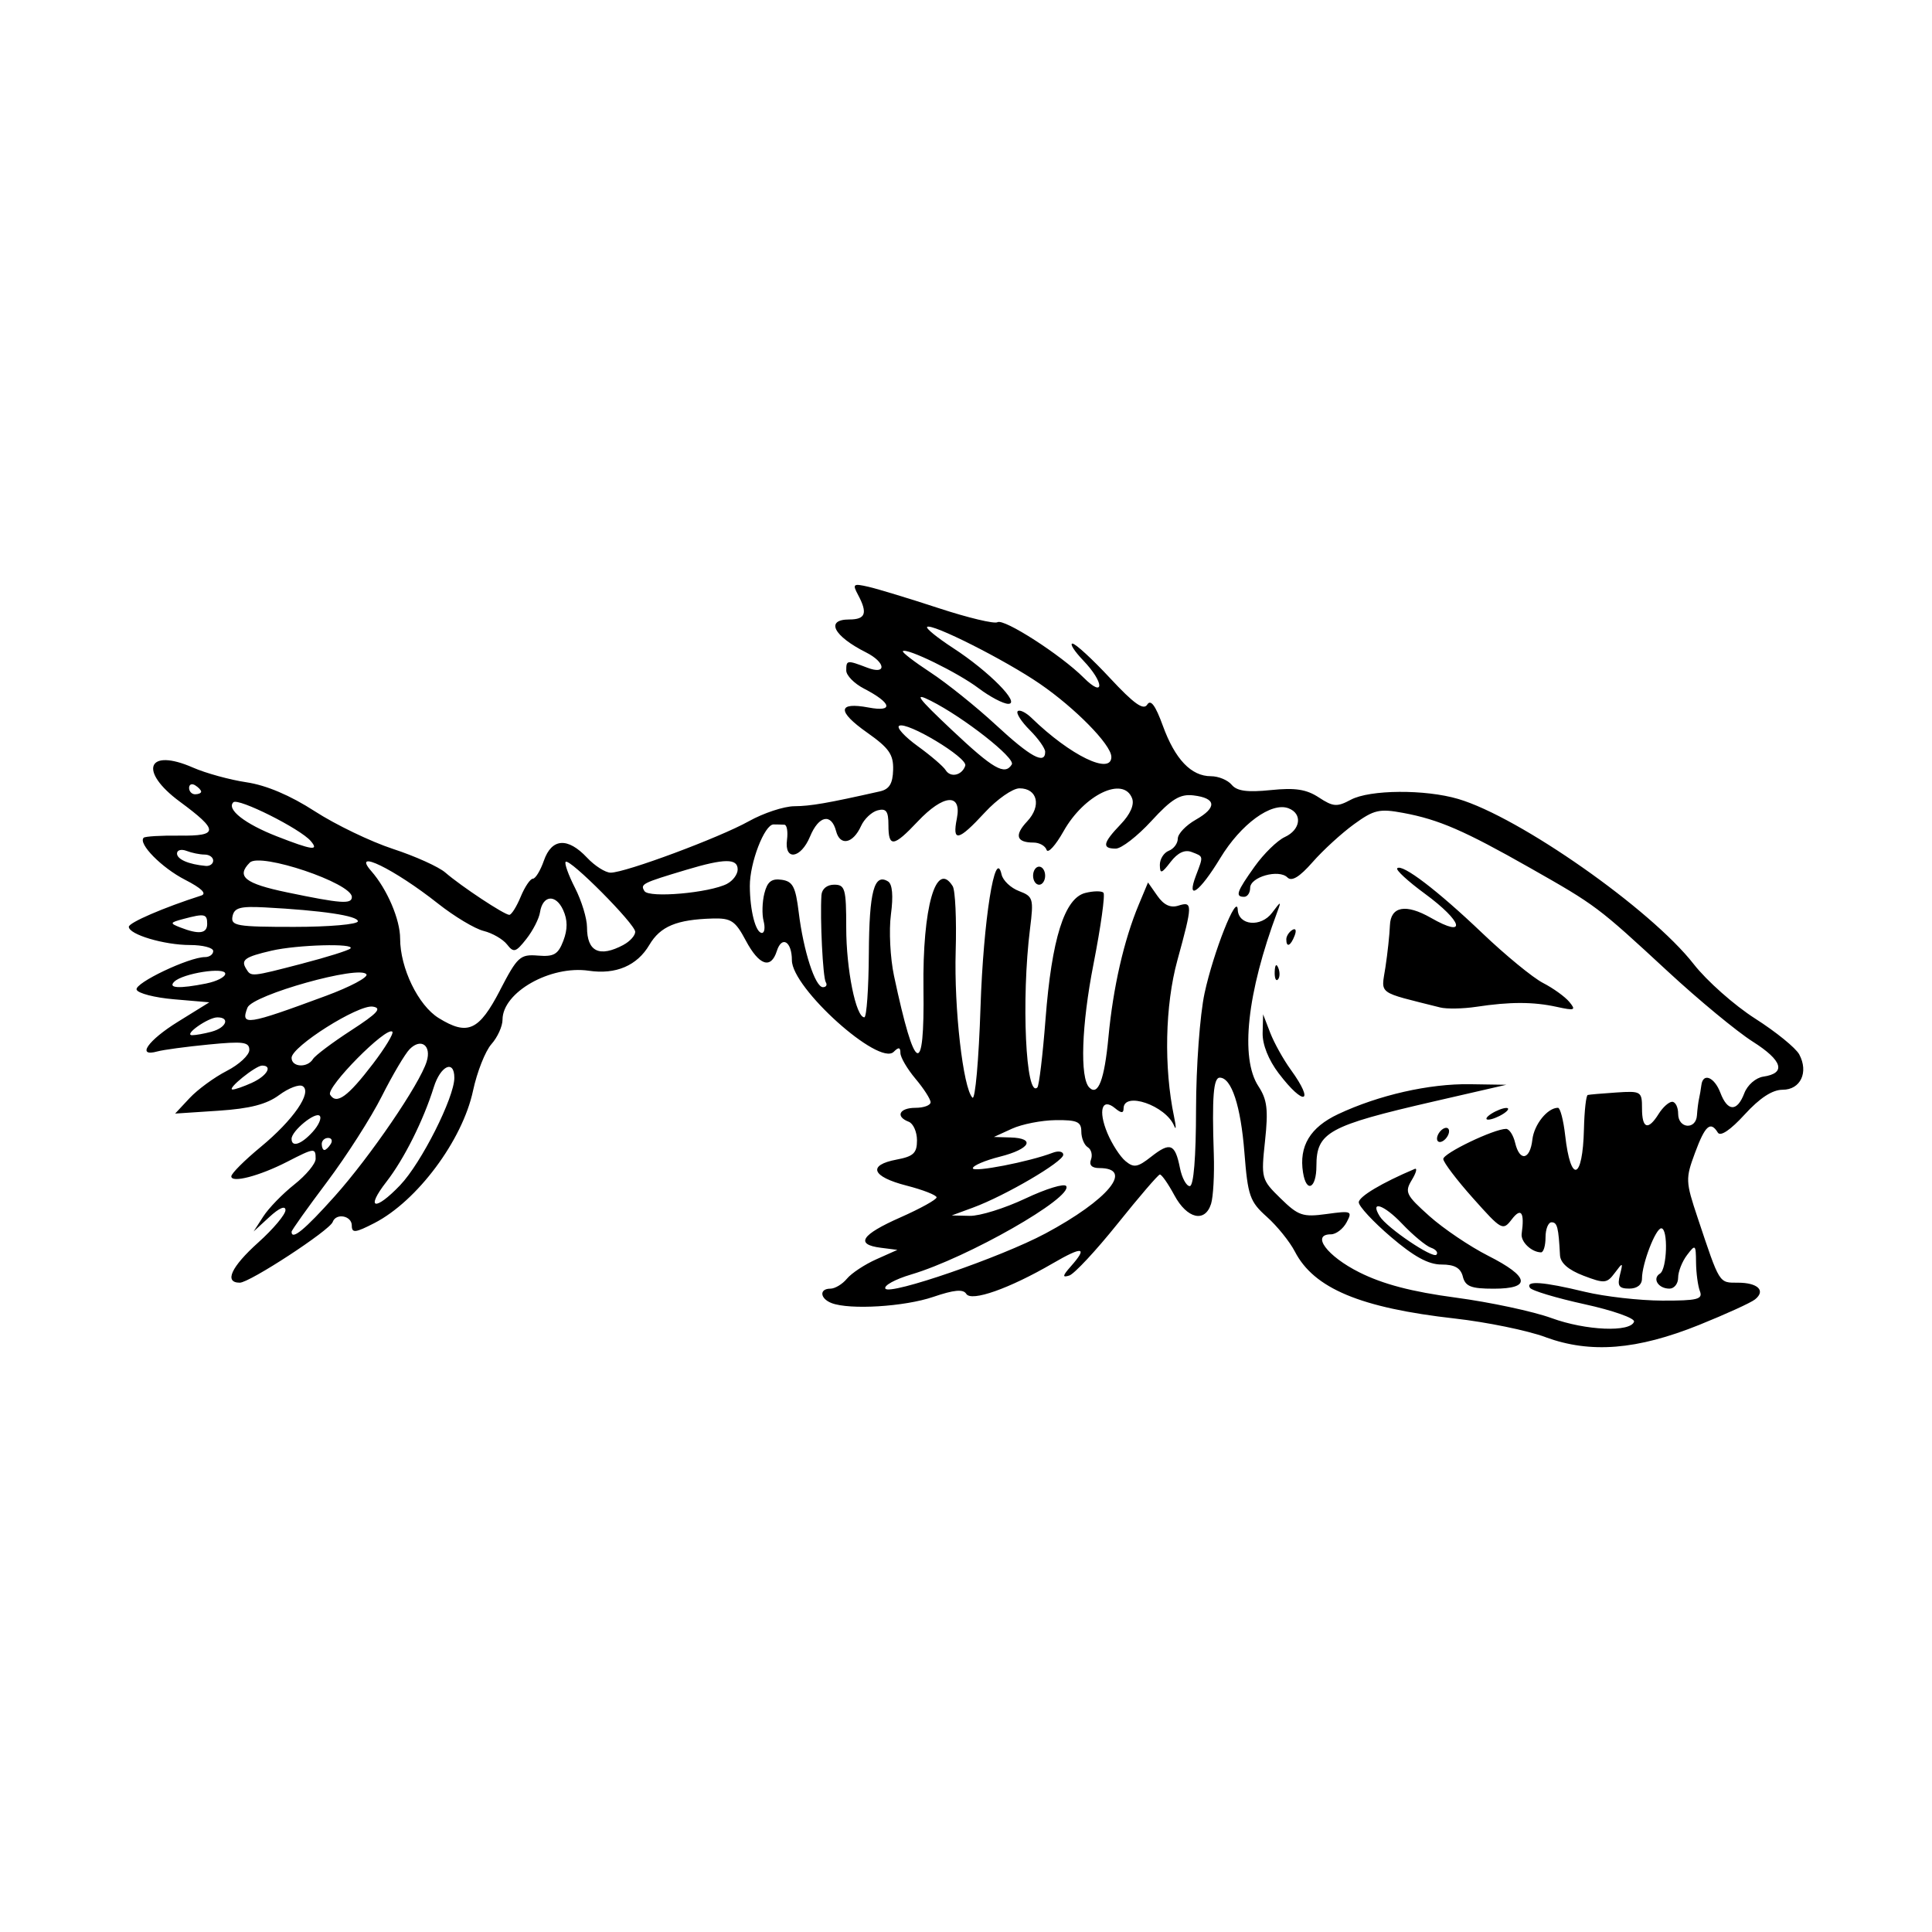 <svg width="1500" height="1500" viewBox="0 0 1500 1500" xmlns="http://www.w3.org/2000/svg">
  <!-- Original SVG transformiert und zentriert -->
  <svg x="100.0" y="454.106" width="1300" height="591.787" viewBox="0 0 538.31 245.05">
    /2000/svg" viewBox="0 0 538.31 245.05">
  <path id="path149" d="M455.47,241.84c-5.86-2.15-18.95-4.83-29.07-5.97-30.41-3.42-45.38-9.68-51.51-21.53-1.65-3.19-5.7-8.21-9.01-11.17-5.49-4.91-6.12-6.71-7.22-20.7-1.17-14.97-4.16-24.05-7.92-24.05-2.04,0-2.53,6.19-1.92,24.59.22,6.59-.18,13.79-.88,15.99-1.95,6.16-7.72,4.8-11.8-2.78-2.01-3.73-4.11-6.73-4.67-6.66-.56.07-6.68,7.2-13.61,15.85-6.93,8.64-13.91,16.13-15.51,16.63-2.29.72-2.18.1.48-2.92,5.61-6.33,3.89-6.62-5.81-.98-13.97,8.12-26.16,12.41-27.78,9.79-.97-1.58-3.93-1.31-10.63.98-9.25,3.15-26.83,4.22-32.66,1.99-3.77-1.45-4.04-4.64-.4-4.64,1.47,0,3.87-1.44,5.33-3.21,1.46-1.76,5.71-4.57,9.44-6.23l6.78-3.03-5.33-.68c-8.34-1.06-6.33-4.18,6.3-9.76,6.4-2.83,11.63-5.73,11.63-6.44s-4.36-2.42-9.69-3.79c-11.19-2.87-12.59-6.59-3.15-8.36,5.4-1.01,6.54-2.09,6.54-6.18,0-2.73-1.2-5.42-2.66-5.98-4.38-1.68-3.02-4.48,2.18-4.48,2.66,0,4.85-.81,4.85-1.79s-2.18-4.38-4.85-7.55c-2.66-3.17-4.85-6.9-4.85-8.29,0-1.86-.57-1.96-2.16-.37-4.71,4.71-32.73-20.5-32.73-29.44,0-6.03-3.23-8.03-4.84-2.98-1.89,5.96-5.7,4.68-9.98-3.36-3.39-6.37-4.72-7.24-10.67-7.08-11.57.33-16.81,2.51-20.34,8.49-3.94,6.67-10.75,9.58-19.45,8.3-12.34-1.81-27.75,6.92-27.75,15.73,0,2.13-1.61,5.67-3.57,7.87-1.96,2.2-4.63,8.95-5.92,15-3.42,15.96-17.94,35.44-31.7,42.52-6.16,3.17-7.27,3.29-7.27.79,0-3.18-5.07-4.12-6.14-1.14-.97,2.71-26.7,19.52-29.87,19.52-5.13,0-2.79-5.08,5.97-12.95,4.8-4.31,8.72-8.98,8.72-10.38,0-1.55-2-.71-5.12,2.16l-5.12,4.7,3.13-4.85c1.72-2.67,6.21-7.28,9.97-10.26,3.76-2.98,6.84-6.68,6.84-8.24,0-3.61-.37-3.57-9.15.94-8.91,4.58-18,6.95-17.96,4.68.01-.92,4.25-5.15,9.42-9.42,10.52-8.68,16.68-17.61,13.51-19.57-1.1-.68-4.51.61-7.56,2.87-4.03,2.98-9.38,4.36-19.49,5.03l-13.94.92,4.66-4.99c2.56-2.74,7.93-6.67,11.92-8.72,4-2.05,7.27-5.09,7.27-6.75,0-2.57-1.98-2.83-13.08-1.74-7.2.7-14.61,1.7-16.47,2.22-6.88,1.91-3.09-3.54,6.65-9.57l10.04-6.22-11.34-.97c-6.24-.53-11.66-1.93-12.04-3.11-.69-2.11,16.85-10.46,21.98-10.46,1.46,0,2.65-.87,2.65-1.94s-3.36-1.94-7.46-1.94c-8.32,0-19.67-3.39-19.67-5.86,0-1.34,11.25-6.2,23.26-10.04,1.91-.61.12-2.36-5.2-5.09-7.5-3.84-15.16-11.63-13.29-13.5.44-.44,5.61-.75,11.5-.68,12.67.15,12.69-1.65.11-10.93-13.35-9.85-10.44-17.38,4.23-10.95,4.12,1.81,11.89,3.94,17.26,4.74,6.34.95,14.03,4.21,21.92,9.31,6.68,4.32,17.99,9.76,25.12,12.1,7.13,2.33,14.71,5.75,16.84,7.6,5.13,4.44,18.98,13.6,20.57,13.6.69,0,2.34-2.62,3.66-5.81,1.32-3.2,3.09-5.81,3.92-5.81s2.43-2.62,3.54-5.81c2.52-7.22,7.65-7.57,13.86-.97,2.5,2.67,5.93,4.84,7.61,4.84,4.78-.01,34.97-11.25,44.43-16.54,4.69-2.62,11.26-4.79,14.59-4.82,5.3-.04,10.71-.98,27.56-4.78,3-.68,4.11-2.48,4.23-6.9.14-4.95-1.3-7.01-8.34-11.98-9.74-6.87-9.56-9.95.48-8.07,8.16,1.53,7.41-1.47-1.52-6.09-3.13-1.62-5.69-4.23-5.69-5.8,0-3.39.21-3.42,6.82-.9,6.28,2.39,5.89-1.74-.47-4.94-10.47-5.27-13.17-10.58-5.38-10.58,5.26,0,5.97-2.02,2.81-7.94-1.86-3.47-1.55-3.7,3.39-2.56,2.99.69,13.13,3.77,22.55,6.86,9.41,3.09,17.91,5.12,18.89,4.52,2.07-1.28,20.39,10.5,27.73,17.84,6.77,6.77,6.64,1.55-.14-5.53-2.86-2.99-4.42-5.44-3.47-5.44s6.4,5,12.08,11.11c7.68,8.25,10.75,10.44,11.95,8.51,1.12-1.81,2.65.26,5.03,6.82,3.92,10.76,9.1,16.2,15.45,16.2,2.42,0,5.42,1.24,6.68,2.76,1.68,2.02,5.02,2.47,12.54,1.7,7.85-.81,11.47-.26,15.48,2.37,4.61,3.02,5.83,3.11,10.28.73,6.1-3.26,23.85-3.39,34.51-.25,19.7,5.81,61.94,35.43,75.72,53.1,4.19,5.37,13.09,13.26,19.77,17.52,6.68,4.26,13.05,9.44,14.16,11.51,3.07,5.73.42,11.36-5.34,11.36-3.31,0-7.34,2.63-12.22,7.97-4.54,4.97-7.78,7.16-8.61,5.81-2.37-3.83-4.08-2.32-7.35,6.52-3.07,8.29-3.04,9.2.85,20.84,7.19,21.53,6.79,20.89,13,20.89s9.04,2.49,5.46,5.37c-1.32,1.07-9.38,4.74-17.91,8.18-20.05,8.07-34.97,9.27-49.42,3.98h0ZM483.92,236.87c.36-1.09-6.8-3.62-15.9-5.61-9.1-2-17.01-4.37-17.57-5.29-1.46-2.36,4.22-1.95,17.62,1.29,6.4,1.54,17.61,2.82,24.92,2.84,11.33.03,13.12-.42,12.11-3.04-.65-1.69-1.2-5.83-1.24-9.21-.06-5.82-.21-5.94-2.91-2.38-1.57,2.07-2.85,5.34-2.85,7.27s-1.26,3.51-2.79,3.51c-3.58,0-5.63-3.24-3.05-4.83,2.31-1.43,2.69-14.56.42-14.56-1.82,0-6.2,11.41-6.2,16.13,0,2.02-1.55,3.25-4.1,3.25-3.29,0-3.88-.87-3-4.36,1.05-4.16.97-4.19-1.65-.68-2.54,3.4-3.3,3.47-10.08.88-4.86-1.86-7.4-4.08-7.53-6.59-.47-8.97-.88-10.57-2.71-10.57-1.07,0-1.94,2.18-1.94,4.85s-.65,4.83-1.45,4.82c-3.1-.07-6.58-3.42-6.22-5.99.97-6.9-.17-8.56-3.17-4.64-2.88,3.76-3.25,3.56-12.47-6.78-5.23-5.86-9.53-11.53-9.56-12.6-.05-1.84,16.3-9.69,20.19-9.69,1.02,0,2.33,2.01,2.91,4.48,1.45,6.15,4.8,5.53,5.54-1.02.55-4.87,4.86-10.24,8.23-10.24.72,0,1.76,3.97,2.31,8.82,1.77,15.72,5.65,14.47,6.04-1.94.14-5.91.69-10.86,1.22-11,.53-.14,4.68-.5,9.21-.8,7.93-.53,8.24-.34,8.24,5.1,0,6.58,1.95,7.23,5.36,1.77,1.33-2.13,3.29-3.88,4.34-3.88s1.92,1.74,1.92,3.88c0,4.77,5.73,5.22,6.04.48.12-1.87.43-4.26.67-5.33.25-1.07.58-3.03.75-4.36.5-4.13,4.17-2.67,6.11,2.42,2.33,6.13,5.4,6.19,7.7.15,1-2.64,3.68-4.97,6.1-5.33,7.44-1.09,6.22-5.16-3.38-11.25-5.09-3.23-17.38-13.38-27.3-22.56-22.59-20.89-23.01-21.21-44.35-33.32-21.11-11.98-29.26-15.52-40.7-17.65-7.68-1.43-9.42-1.04-15.85,3.63-3.97,2.88-9.96,8.36-13.31,12.18-4.2,4.79-6.71,6.32-8.1,4.93-2.76-2.76-11.98-.17-11.98,3.36,0,1.58-.87,2.87-1.94,2.87-2.97,0-2.39-1.65,3.39-9.75,2.93-4.11,7.29-8.37,9.69-9.47,5.09-2.34,5.76-7.49,1.2-9.24-5.49-2.11-15.3,5.05-21.94,16-6.66,10.99-11.06,14.13-7.8,5.56,2.41-6.34,2.47-6.02-1.42-7.51-2.19-.84-4.47.23-6.74,3.18-2.92,3.8-3.43,3.95-3.47,1-.02-1.9,1.27-3.95,2.86-4.57,1.6-.61,2.91-2.37,2.91-3.91s2.61-4.28,5.8-6.09c6.9-3.92,6.59-6.94-.8-7.81-4.28-.5-6.99,1.15-13.5,8.24-4.48,4.88-9.63,8.87-11.45,8.87-4.53,0-4.17-1.81,1.59-7.82,3.1-3.24,4.45-6.31,3.67-8.34-2.78-7.25-15.42-1.19-22.03,10.56-2.58,4.59-5.04,7.29-5.47,6-.43-1.29-2.31-2.34-4.17-2.34-5.55,0-6.26-2.36-2.06-6.82,4.65-4.95,3.33-10.62-2.48-10.62-2.18,0-7.19,3.49-11.12,7.75-8.56,9.27-10.56,9.7-9.01,1.94,1.65-8.26-4.31-7.8-12.58.97-7.78,8.25-9.42,8.45-9.42,1.15,0-4.46-.72-5.44-3.47-4.73-1.91.5-4.31,2.76-5.33,5.02-2.58,5.7-6.75,6.56-8.03,1.66-1.53-5.86-5.57-5.03-8.37,1.73-2.97,7.16-8.31,7.92-7.41,1.06.34-2.62-.03-4.8-.83-4.85-.8-.05-2.37-.09-3.49-.09-2.92,0-7.66,12.31-7.63,19.8.03,7.94,1.88,15.08,3.89,15.08.84,0,1.08-1.73.53-3.85-.55-2.11-.44-6.1.25-8.85.95-3.78,2.3-4.85,5.55-4.39,3.6.51,4.49,2.22,5.5,10.49,1.51,12.38,5.28,24.04,7.78,24.04,1.05,0,1.46-.72.91-1.61-.93-1.51-1.87-20.43-1.39-27.95.13-2.03,1.78-3.39,4.09-3.39,3.51,0,3.88,1.29,3.88,13.83,0,13.4,3.11,28.81,5.82,28.81.73,0,1.38-9.25,1.45-20.56.12-19.94,1.71-25.88,6.18-23.12,1.39.86,1.72,4.63.92,10.62-.68,5.11-.23,13.98.99,19.72,6.76,31.74,9.85,33.08,9.47,4.13-.34-26.14,4.05-41.53,9.4-32.95.83,1.33,1.26,10.71.96,20.84-.55,18.41,2.38,44.13,5.39,47.15.88.88,2.04-12.2,2.59-29.07.91-27.89,4.7-51.84,6.77-42.68.43,1.93,2.96,4.33,5.61,5.33,4.55,1.73,4.75,2.41,3.54,12.09-2.85,22.8-1.37,54.77,2.36,51.04.55-.55,1.73-10.43,2.62-21.95,1.99-25.83,6.1-38.89,12.77-40.57,2.61-.66,5.24-.7,5.85-.09.6.6-.84,10.94-3.2,22.97-3.85,19.58-4.42,36.6-1.34,39.68,2.83,2.83,4.86-2.52,6.14-16.12,1.5-16.05,4.98-31.26,9.75-42.68l2.98-7.13,3.02,4.31c2.06,2.94,4.2,3.94,6.73,3.14,4.65-1.47,4.63-.42-.31,17.57-3.97,14.47-4.39,34.43-1.06,50.32.67,3.2.68,4.51.02,2.91-2.71-6.56-16.26-11.21-16.26-5.58,0,1.56-.77,1.54-2.73-.09-4.22-3.5-5.52.71-2.47,8.01,1.47,3.51,4.09,7.56,5.82,8.99,2.68,2.23,3.9,2.02,8.28-1.43,6.1-4.79,7.66-4.18,9.22,3.62.64,3.22,2.06,5.85,3.16,5.85,1.25,0,2-9.15,2.02-24.71.02-13.71,1.24-30.32,2.74-37.31,2.84-13.2,10.42-32.33,10.66-26.88.22,5.13,7.47,5.79,11.05,1.02,2.85-3.81,3-3.84,1.68-.31-9.74,26.03-12.01,47.01-6.09,56.06,2.83,4.32,3.22,7.51,2.14,17.59-1.29,12.07-1.19,12.44,5,18.49,5.72,5.59,7.13,6.07,14.8,5.02,8-1.1,8.36-.95,6.42,2.68-1.13,2.12-3.4,3.85-5.04,3.85-6.48,0-1.22,7.04,9.13,12.22,7.63,3.82,16.85,6.24,31.01,8.13,11.08,1.48,24.95,4.45,30.81,6.59,10.99,4.01,25.37,4.62,26.51,1.13h0ZM428.89,222.38c-.73-2.8-2.64-3.88-6.88-3.88s-8.88-2.58-16.25-8.87c-5.71-4.88-10.36-9.89-10.33-11.14.04-1.85,7.46-6.27,17.98-10.72.9-.38.49,1.21-.93,3.55-2.36,3.9-1.91,4.84,5.64,11.6,4.52,4.04,13.02,9.78,18.9,12.76,13.35,6.76,14,10.59,1.78,10.59-7.27,0-9.09-.71-9.92-3.88ZM418.64,213.09c-1.6-.55-5.78-4.02-9.3-7.72-5.83-6.14-10.45-7.67-7.18-2.38,2.29,3.7,17.02,13.67,18.24,12.35.63-.69-.16-1.7-1.76-2.25h0ZM377.51,188.94c-1.36-8.5,2.28-14.55,11.29-18.79,13.04-6.13,29.29-9.82,42.35-9.62l11.71.18-23.26,5.35c-33.95,7.81-37.79,9.93-37.79,20.75,0,7.27-3.23,8.86-4.3,2.12h0ZM420.58,178.03c0-1.07.87-2.48,1.94-3.14,1.07-.66,1.94-.33,1.94.74s-.87,2.48-1.94,3.14c-1.07.66-1.94.33-1.94-.74ZM438.02,170.04c1.6-1.03,3.78-1.88,4.85-1.88s.63.85-.97,1.88c-1.6,1.03-3.78,1.88-4.85,1.88s-.63-.85.97-1.88h0ZM369.7,157.06c-3.3-4.35-5.27-9.3-5.18-13.01l.15-5.99,2.28,5.91c1.25,3.25,4.24,8.62,6.64,11.93,7.83,10.8,4.25,11.87-3.88,1.16h0ZM421.55,135.84c-20.52-5.16-18.92-3.98-17.55-12.92.68-4.46,1.33-10.51,1.44-13.44.23-6.15,5.12-7.05,13.21-2.42,11.72,6.7,10.3,1.23-2.03-7.82-5.38-3.95-9.36-7.61-8.83-8.13,1.57-1.57,12.95,7.11,27.34,20.84,7.46,7.12,16.25,14.33,19.52,16.02,3.28,1.69,7.09,4.43,8.47,6.1,2.23,2.69,1.77,2.87-4.02,1.6-7.58-1.66-15.03-1.67-25.92-.02-4.26.64-9.5.73-11.63.2h0ZM368.4,124.34c.09-2.26.55-2.72,1.17-1.17.56,1.4.49,3.07-.15,3.71-.64.64-1.1-.5-1.02-2.54h0ZM372.13,113.95c0-1,.86-2.36,1.92-3.01,1.1-.68,1.42.1.76,1.82-1.29,3.36-2.68,3.97-2.68,1.18ZM290.72,93.49c0-1.6.87-2.91,1.94-2.91s1.94,1.31,1.94,2.91-.87,2.91-1.94,2.91-1.94-1.31-1.94-2.91ZM294.6,208.57c20.33-10.89,28.74-21.08,17.39-21.08-2.37,0-3.33-.97-2.66-2.71.57-1.49.11-3.29-1.03-3.99-1.14-.7-2.07-2.97-2.07-5.04,0-3.15-1.35-3.75-8.24-3.67-4.53.05-10.85,1.29-14.05,2.75l-5.81,2.66,5.33.16c8.23.24,6.31,3.73-3.39,6.17-4.8,1.21-8.72,2.89-8.72,3.73,0,1.44,18.17-2.09,25.68-4.98,1.87-.72,3.39-.42,3.39.65,0,2.24-18.68,13.17-28.98,16.97l-6.88,2.53,5.81.13c3.2.07,11.24-2.43,17.88-5.57,6.64-3.14,12.54-4.94,13.12-4,2.26,3.66-31.75,23.05-49.84,28.42-5.16,1.53-8.89,3.58-8.29,4.55,1.38,2.23,37.23-10.12,51.36-17.69h0ZM66.21,196.54c11.42-12.77,27.3-36.03,29.55-43.29,1.61-5.17-1.8-7.67-5.45-4.01-1.48,1.48-5.51,8.3-8.96,15.14-3.44,6.85-11.38,19.26-17.64,27.59-6.26,8.33-11.38,15.52-11.38,15.99,0,2.85,4.22-.62,13.88-11.42ZM87.28,192.94c6.75-7.06,17.38-28.15,17.38-34.47,0-5.95-4.44-3.92-6.61,3.02-3.34,10.7-9.56,23.11-15.2,30.37-6.89,8.86-3.74,9.63,4.43,1.09h0ZM64.93,179.74c.66-1.07.27-1.94-.85-1.94s-2.05.87-2.05,1.94.38,1.94.85,1.94,1.39-.87,2.05-1.94ZM59.12,175.85c1.94-2.14,2.95-4.46,2.25-5.16-1.41-1.41-9.04,4.84-9.04,7.41,0,2.83,3.14,1.79,6.79-2.25ZM78.53,153.92c3.92-5.14,6.71-9.76,6.2-10.27-1.87-1.87-21.44,17.93-20.01,20.25,2.05,3.31,5.66.7,13.81-9.98ZM39.64,160.04c4.78-2.18,6.72-5.5,3.21-5.5-2.07,0-11.47,7.6-9.51,7.69.75.04,3.58-.95,6.3-2.18ZM59.21,152.44c.71-1.15,6.22-5.29,12.23-9.19,8.58-5.57,10.08-7.21,6.97-7.67-4.66-.69-26.08,12.83-26.08,16.47,0,3.03,5.08,3.32,6.88.39h0ZM26.65,143.63c4.69-1.26,6.01-4.59,1.82-4.59-2.96,0-11.01,5.67-8.12,5.73,1.07.02,3.9-.49,6.3-1.13h0ZM119.34,130.31c5.61-10.81,6.47-11.59,12.2-11.13,5.14.42,6.49-.38,8.17-4.79,1.4-3.69,1.38-6.67-.07-9.86-2.38-5.22-6.59-4.8-7.44.73-.31,2.05-2.29,5.9-4.39,8.57-3.4,4.32-4.08,4.51-6.21,1.77-1.32-1.69-4.71-3.65-7.54-4.35-2.83-.7-9.43-4.67-14.67-8.81-14.07-11.12-27.96-17.88-21.42-10.41,5.1,5.82,9.26,15.55,9.26,21.67,0,9.5,5.83,21.52,12.41,25.57,9.31,5.74,12.93,4.1,19.72-8.96h0ZM63.44,132.1c7.71-2.85,13.54-5.95,12.96-6.88-1.93-3.13-36.69,6.6-38.26,10.71-2.28,5.93-.26,5.63,25.3-3.83h0ZM24.95,128.13c3.33-.67,6.06-2.07,6.06-3.12,0-2.26-13.61-.14-16.38,2.55-2.18,2.12,1.58,2.32,10.32.58h0ZM55.9,121.71c7.82-2.03,14.73-4.2,15.34-4.81,1.74-1.74-17.09-1.22-25.36.7-8.57,1.99-9.93,2.95-8.16,5.81,1.63,2.64,1.39,2.67,18.18-1.69h0ZM159.06,115.71c2.06-1.1,3.75-2.98,3.75-4.17,0-2.51-21.11-23.75-22.36-22.5-.46.46.89,4.24,3.01,8.39,2.12,4.15,3.85,9.83,3.85,12.63,0,7.88,4.01,9.81,11.76,5.66h0ZM25.2,108.99c0-3.24-.82-3.41-7.65-1.59-4.39,1.17-4.46,1.38-.97,2.74,5.97,2.33,8.62,1.98,8.62-1.16ZM73.65,108.16c0-1.79-11.5-3.5-29.99-4.48-7.87-.41-9.76.11-10.32,2.88-.61,3.06,1.33,3.39,19.81,3.39,11.31,0,20.49-.81,20.49-1.8h0ZM71.71,100.34c0-4.47-29.47-14.4-32.81-11.06-4.46,4.46-1.59,6.75,11.97,9.57,17.38,3.62,20.84,3.87,20.84,1.49h0ZM192.36,96.08c1.87-.97,3.39-3.04,3.39-4.6,0-3.59-4.23-3.56-16.47.11-14.28,4.28-14.9,4.59-13.5,6.85,1.43,2.31,20.93.59,26.59-2.35h0ZM27.13,88.64c0-1.07-1.24-1.94-2.75-1.94s-4.13-.53-5.81-1.18c-1.69-.65-3.07-.27-3.07.83,0,1.88,3.7,3.49,9.21,4,1.33.12,2.42-.65,2.42-1.71h0ZM58.49,82.34c-3.38-3.96-23.37-13.97-24.88-12.45-2.26,2.26,3.71,6.94,13.99,10.95,11.36,4.44,13.67,4.75,10.89,1.5h0ZM23.26,66.47c0-.47-.87-1.39-1.94-2.05-1.07-.66-1.94-.27-1.94.85s.87,2.05,1.94,2.05,1.94-.38,1.94-.85ZM268.92,58.11c.84-2.52-18.79-14.34-21.27-12.8-.9.56,1.79,3.5,5.99,6.54,4.2,3.04,8.23,6.5,8.97,7.7,1.57,2.54,5.27,1.7,6.32-1.44ZM283.88,57.73c1.25-2.03-15.45-15.15-26.1-20.5-5.55-2.79-4.31-1.08,6.78,9.38,13.37,12.6,17.08,14.74,19.32,11.12ZM315.87,55.21c-.07-3.85-11.62-15.62-22.97-23.41-11.14-7.65-34.9-19.63-36.25-18.28-.45.45,3.33,3.51,8.39,6.8,11.45,7.44,21.8,17.92,17.7,17.92-1.59,0-5.9-2.27-9.57-5.04-6.62-5-23.13-13.07-24.31-11.89-.34.34,3.67,3.42,8.9,6.85,5.23,3.43,14.69,11.02,21.02,16.88,11.11,10.29,15.83,12.86,15.83,8.62,0-1.11-2.23-4.26-4.96-6.99-2.73-2.73-4.47-5.46-3.87-6.06.6-.6,2.62.38,4.48,2.19,12.47,12.1,25.74,18.52,25.63,12.4h0Z"/>

  </svg>
</svg>
